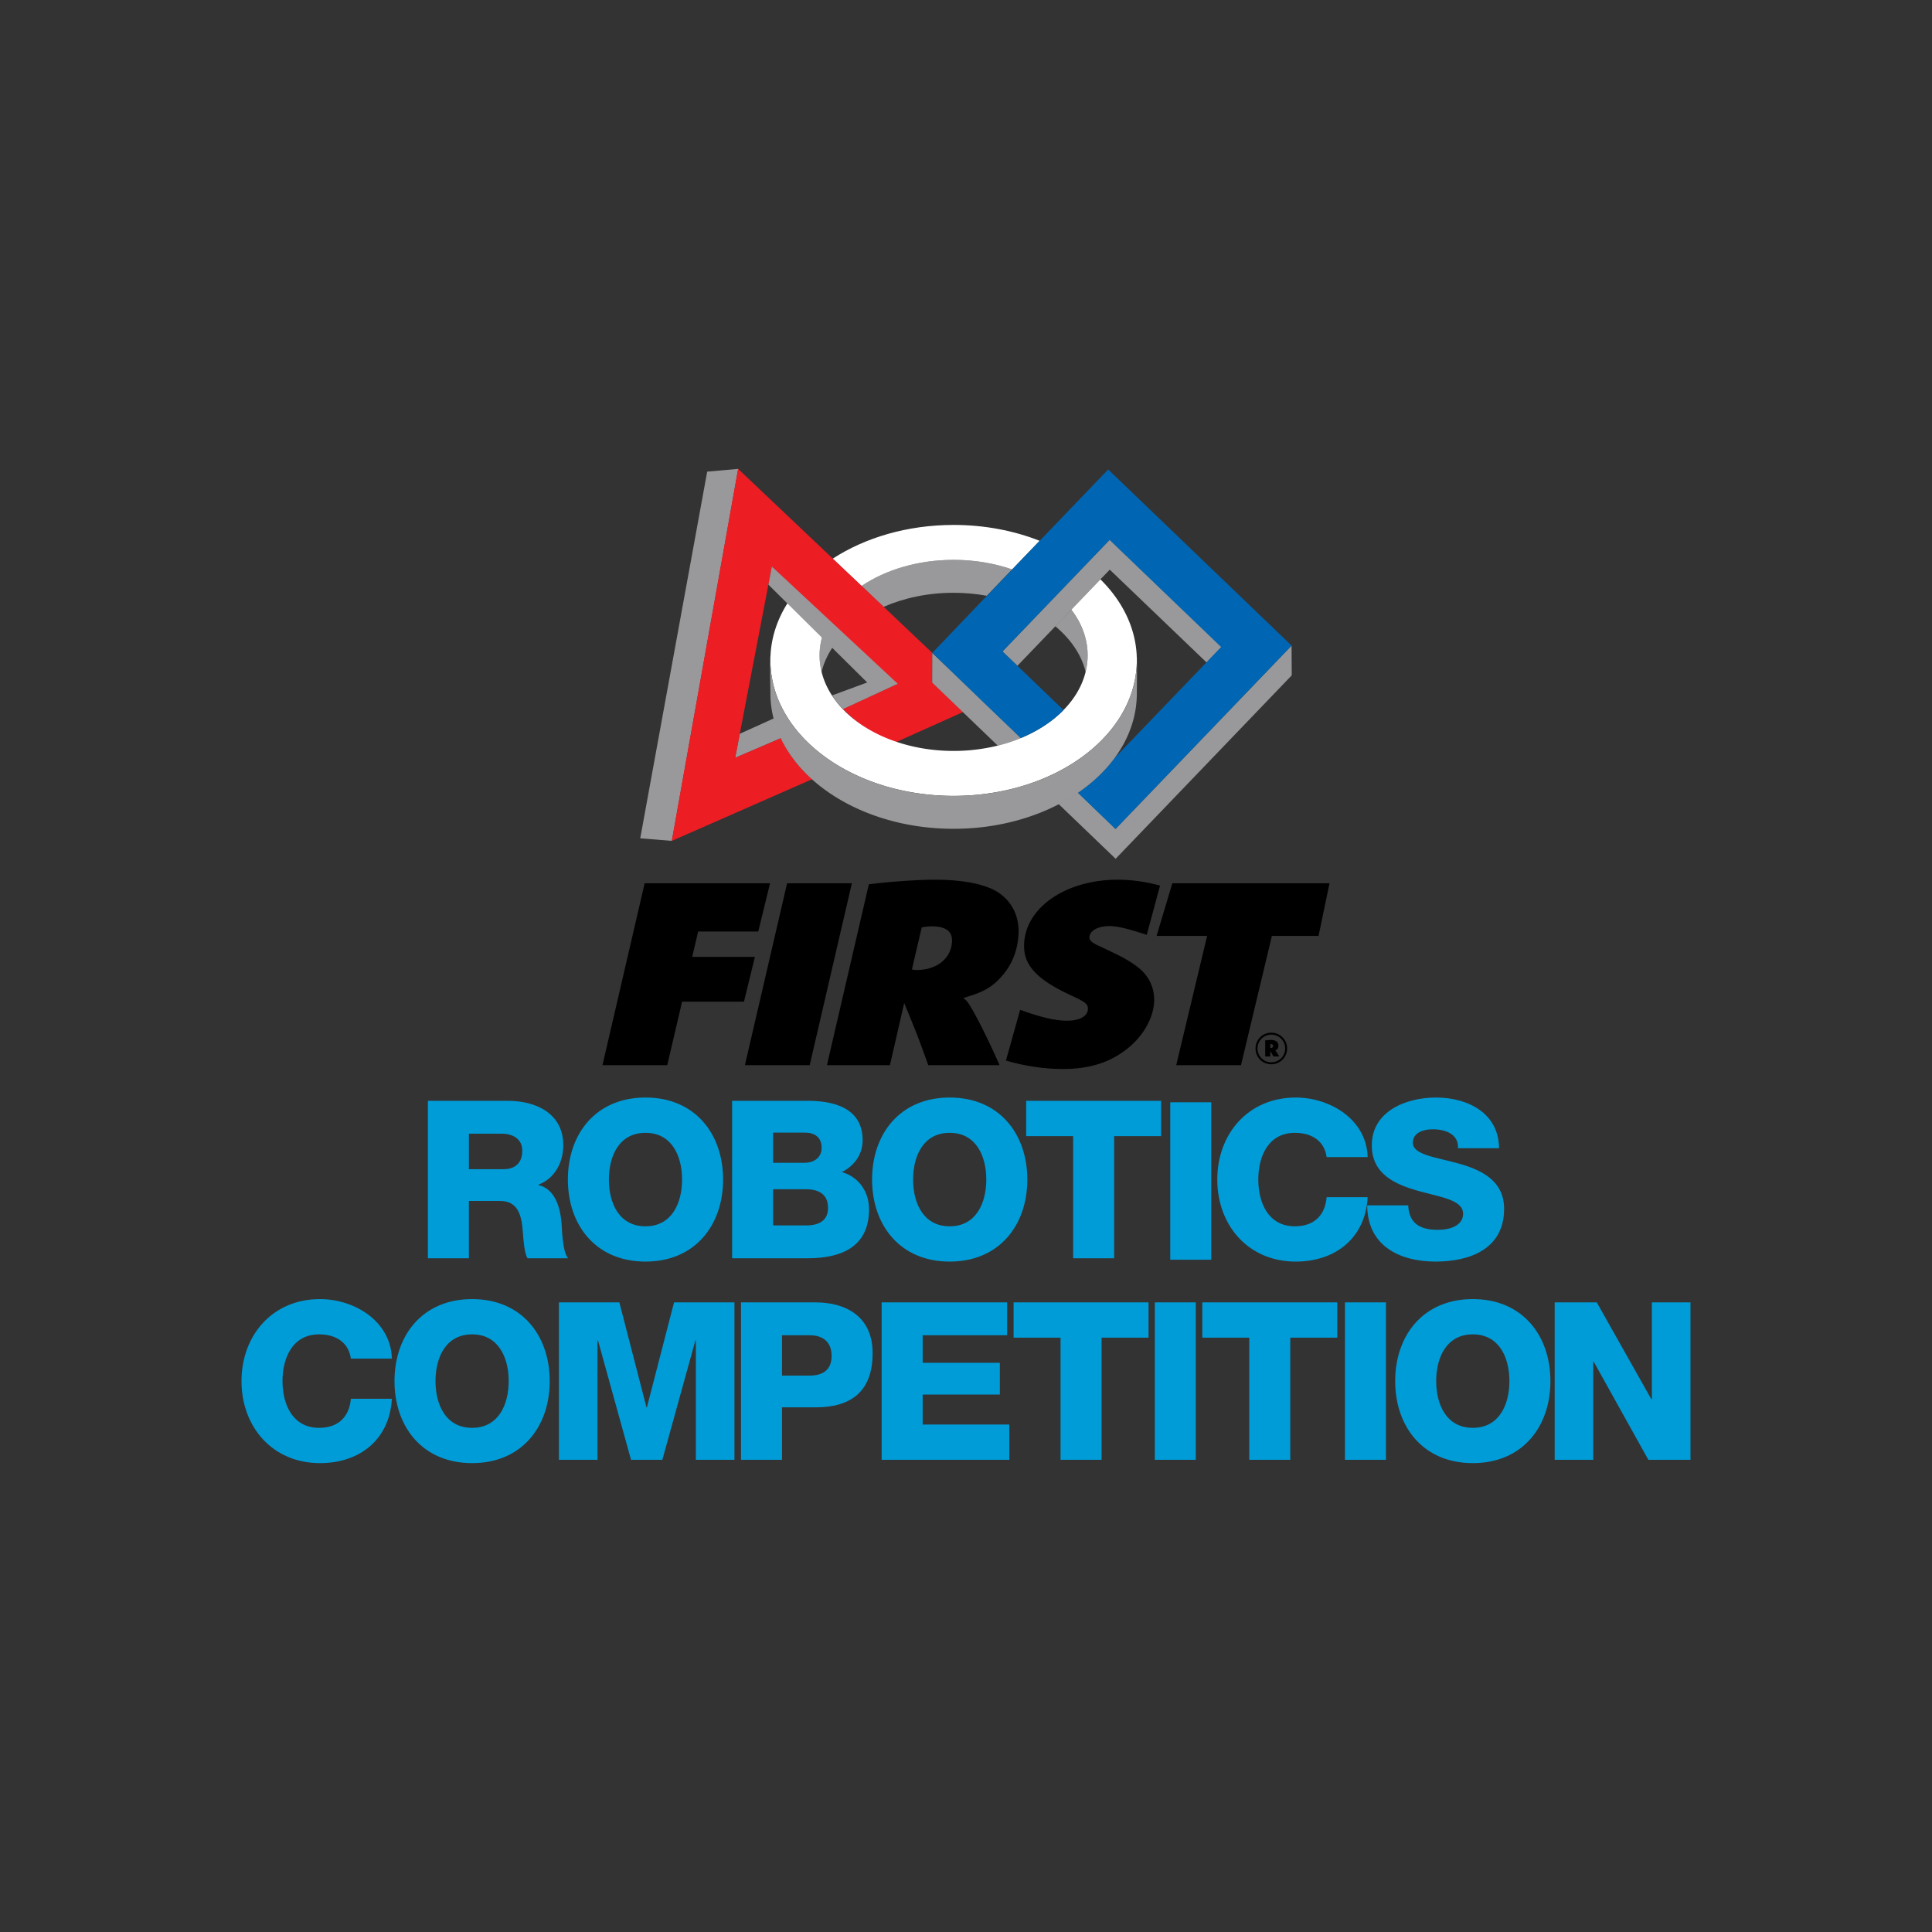 <svg viewBox="0 0 600 600" xmlns="http://www.w3.org/2000/svg" fill-rule="evenodd" clip-rule="evenodd" stroke-linejoin="round" stroke-miterlimit="1.414"><rect x="0" y="0" width="600" height="600" fill="#333333" stroke="none"/><g fill-rule="nonzero"><path d="M145.622 363.104h10.683c3.831 0 5.889-2.056 5.889-5.753 0-3.628-2.874-5.273-6.441-5.273h-10.131v11.026zm-12.739-21.228h24.926c8.629 0 17.121 3.904 17.121 13.762 0 5.27-2.539 10.276-7.668 12.26v.141c5.201 1.225 6.707 7.05 7.123 11.701.136 2.058.338 9.249 2.049 11.024h-12.596c-1.097-1.645-1.306-6.429-1.442-7.802-.338-4.928-1.159-9.996-7.119-9.996h-9.655v17.798h-12.739v-48.888zm67.58 38.964c8.211 0 11.359-7.257 11.359-14.521 0-7.259-3.148-14.512-11.359-14.512-8.225 0-11.368 7.253-11.368 14.512 0 7.264 3.143 14.521 11.368 14.521m0-39.994c15.404 0 24.1 11.295 24.1 25.473 0 14.178-8.696 25.475-24.1 25.475-15.408 0-24.104-11.297-24.104-25.475s8.696-25.473 24.104-25.473m39.635 39.716h10.205c4.035 0 6.847-1.435 6.847-5.473 0-4.318-3.017-5.76-6.847-5.76h-10.205v11.233zm0-19.444h9.86c2.189 0 5.206-1.166 5.206-4.659 0-3.559-2.534-4.72-5.206-4.72h-9.86v9.379zm-12.739-19.241h22.87c8.423-.138 17.673 2.053 17.673 12.258 0 4.378-2.605 7.937-6.44 9.862 5.201 1.499 8.425 6.022 8.425 11.568 0 11.642-8.563 15.199-19.039 15.199h-23.489v-48.887zm67.578 38.963c8.216 0 11.363-7.257 11.363-14.521 0-7.259-3.147-14.512-11.363-14.512-8.221 0-11.366 7.253-11.366 14.512 0 7.264 3.145 14.521 11.366 14.521m0-39.994c15.406 0 24.105 11.295 24.105 25.473 0 14.178-8.699 25.475-24.105 25.475-15.408 0-24.105-11.297-24.105-25.475s8.697-25.473 24.105-25.473m65.659 11.99h-14.588v37.928h-12.736v-37.928h-14.583v-10.959h41.907v10.959zm2.835-10.518h12.734v48.892h-12.734zm48.568 17.021c-.678-4.927-4.518-7.533-9.857-7.533-8.216 0-11.366 7.252-11.366 14.514s3.15 14.519 11.366 14.519c5.955 0 9.386-3.422 9.857-9.042h12.741c-.68 12.603-9.926 19.998-22.325 19.998-14.787 0-24.376-11.299-24.376-25.475 0-14.178 9.589-25.473 24.376-25.473 10.55 0 21.988 6.715 22.325 18.492h-12.741z" fill="#009cd7"/><path d="M437.327 374.337c.276 5.748 3.84 7.599 9.248 7.599 3.838 0 7.804-1.375 7.804-5.001 0-4.314-6.981-5.137-14.031-7.124-6.99-1.982-14.323-5.134-14.323-14.107 0-10.68 10.754-14.858 19.929-14.858 9.727 0 19.515 4.727 19.584 15.751h-12.732c.203-4.455-3.975-5.889-7.873-5.889-2.743 0-6.162.963-6.162 4.173 0 3.771 7.052 4.459 14.171 6.448 7.05 1.982 14.171 5.268 14.171 14.097 0 12.399-10.54 16.368-21.29 16.368-11.233 0-21.164-4.93-21.23-17.457h12.734zm-328.36 47.592c-.69-4.928-4.526-7.531-9.867-7.531-8.211 0-11.366 7.257-11.366 14.514 0 7.264 3.155 14.519 11.366 14.519 5.96 0 9.381-3.424 9.867-9.037h12.736c-.69 12.603-9.926 19.993-22.322 19.993-14.795 0-24.381-11.294-24.381-25.475 0-14.169 9.586-25.468 24.381-25.468 10.545 0 21.979 6.71 22.322 18.485h-12.736zm37.651 21.501c8.213 0 11.361-7.254 11.361-14.518 0-7.257-3.148-14.514-11.361-14.514-8.223 0-11.369 7.257-11.369 14.514 0 7.264 3.146 14.518 11.369 14.518m0-39.986c15.406 0 24.1 11.299 24.1 25.468 0 14.18-8.694 25.475-24.1 25.475-15.409 0-24.105-11.295-24.105-25.475 0-14.169 8.696-25.468 24.105-25.468m26.961 1.027h18.77l8.418 32.589h.14l8.423-32.589h18.761v48.892h-11.982v-37.117h-.136l-10.274 37.117h-9.724l-10.274-37.117h-.133v37.117h-11.989v-48.892zm69.28 22.735h8.561c3.966 0 6.845-1.644 6.845-6.1 0-4.58-2.943-6.434-6.845-6.434h-8.561v12.534zm-12.734-22.736h23.211c9.103 0 17.663 4.18 17.663 15.753 0 12.12-6.914 16.838-17.663 16.838h-10.477v16.301h-12.734V404.47zm43.681.001h38.968v10.2h-26.23v8.558h23.969v9.862h-23.969v9.315h26.913v10.957h-39.651v-48.892zm82.883 10.954h-14.585v37.938h-12.741v-37.938h-14.578v-10.954h41.904v10.954zm1.946-10.955h12.732v48.892h-12.732zm56.662 10.955h-14.59v37.938h-12.739v-37.938h-14.58v-10.954h41.909v10.954zm2.389-10.955h12.734v48.892h-12.734zm39.704 38.96c8.225 0 11.371-7.254 11.371-14.518 0-7.257-3.146-14.514-11.371-14.514-8.213 0-11.368 7.257-11.368 14.514 0 7.264 3.155 14.518 11.368 14.518m0-39.986c15.411 0 24.11 11.299 24.11 25.468 0 14.18-8.699 25.475-24.11 25.475-15.404 0-24.102-11.295-24.102-25.475 0-14.169 8.698-25.468 24.102-25.468m25.43 1.027h13.076l16.979 30.126h.138v-30.126H525v48.892h-13.084l-16.976-30.477h-.141v30.477H482.82v-48.892z" fill="#009cd7"/><path d="M296.152 184.095c3.562 0 7.019.326 10.322.928l7.852-8.185c-5.492-1.899-11.657-2.967-18.174-2.967-11.08 0-21.14 3.088-28.599 8.118l6.846 6.486c6.326-2.774 13.773-4.38 21.753-4.38" fill="#99989a"/><path d="M296.152 173.871c6.517 0 12.682 1.068 18.174 2.967l8.539-8.889c-7.968-3.141-17.055-4.925-26.713-4.925-14.394 0-27.528 3.963-37.554 10.48l8.955 8.485c7.459-5.03 17.519-8.118 28.599-8.118" fill="#fff"/><path d="M255.153 208.651c.719-2.933 2.044-5.717 3.874-8.289l-3.441-3.476a21.785 21.785 0 0 0-1.059 6.655c0 1.744.217 3.447.626 5.11m-25.418 19.237l-1.444 7.483 14.369-6.184c-.907-1.905-1.085-4.394-1.609-6.417l-11.316 5.118zm-10.111-81.418l-20.795 113.876 9.836.801 20.591-115.531-9.632.854z" fill="#99989a"/><path d="M289.555 212v-9.208l-15.104-14.319-6.843-6.483-8.958-8.487-29.429-27.89-20.598 115.536 43.584-19.16c-4.337-3.836-7.414-7.923-9.698-12.739l-14.188 6.091 1.423-7.45 9.194-47.919.766-4.021 7.592 7.645 9.767 9.836 4.193 4.228 17.24 14.849-16.736 7.669c4.347 4.344 9.496 8.165 16.436 10.328l20.881-9.377-9.522-9.129z" fill="#ed1d24"/><path d="M337.149 208.651c.407-1.663.628-3.366.628-5.11 0-5.144-1.879-9.998-5.115-14.217l-4.959 5.135c4.761 3.961 8.145 8.841 9.446 14.192m9.321 48.742l-11.749-11.287a58.291 58.291 0 0 1-5.991 3.566l17.74 17.031 54.698-56.974-.06-9.227-54.638 56.891zm-39.861-38.264l-9.676-9.293-7.405-7.069-.026 9.234 10.41 9.998 9.952 9.557a51.093 51.093 0 0 0 7.221-2.367l-10.476-10.06z" fill="#99989a"/><path d="M344.643 167.605l-7.788 8.106-8.589 8.951-5.855 6.096-11.095 11.556 4.647 4.459 11.806-12.291 4.937-5.14 9.044-9.417 2.893-3.014 30.079 28.832 4.652-4.828-34.731-33.31z" fill="#99989a"/><path d="M341.75 179.925l-9.043 9.417c3.235 4.216 5.072 9.053 5.072 14.2 0 1.744-.223 3.447-.63 5.11-1.057 4.328-3.426 8.337-6.812 11.806-3.464 3.55-7.99 6.539-13.253 8.73a51.008 51.008 0 0 1-7.221 2.367 57.06 57.06 0 0 1-13.71 1.654c-5.919 0-11.542-.883-16.638-2.47-6.943-2.162-12.896-5.631-17.245-9.978a29.03 29.03 0 0 1-4.09-5.08c-1.394-2.213-2.425-4.566-3.027-7.029a21.323 21.323 0 0 1-.625-5.11c0-2.292.375-4.519 1.058-6.658l-10.388-10.516c-3.804 5.641-5.948 11.996-5.948 18.73 0 1.732.159 3.438.433 5.113.666 4.071 2.125 7.951 4.247 11.577a39.442 39.442 0 0 0 3.693 5.252c3.654 4.408 8.365 8.28 13.888 11.418 9.591 5.458 21.599 8.71 34.642 8.71 9.125 0 17.741-1.589 25.38-4.411a63.556 63.556 0 0 0 6.672-2.9c4.925-2.491 9.296-5.539 12.943-9.02 6.12-5.848 10.208-12.913 11.473-20.626.274-1.675.433-3.381.433-5.113 0-9.441-4.204-18.154-11.304-25.173" fill="#fff"/><path d="M306.56 219.198L317 229.224c5.256-2.191 9.822-5.144 13.291-8.696l-14.314-13.746-4.649-4.461 11.035-11.492 5.851-6.096 8.591-8.953 7.79-8.106 34.647 33.267-4.649 4.845-28.387 29.558c-2.989 4.094-6.867 7.73-11.452 10.871l11.666 11.251 54.7-56.967-56.97-54.7-21.335 22.22-8.539 8.891-7.859 8.185-16.888 17.671 17.031 16.432z" fill="#0066b3"/><path d="M258.415 215.963l.305.5c.835 1.327 1.982 2.545 3.069 3.757l17.019-7.862-39.108-36.422-1.066 5.634 30.681 30.377-10.9 4.016z" fill="#99989a"/><path d="M353.054 205.097c0 1.733-.159 3.439-.433 5.114-1.266 7.713-5.354 14.777-11.473 20.626-3.648 3.481-8.018 6.529-12.943 9.02a63.858 63.858 0 0 1-6.672 2.9c-7.64 2.822-16.255 4.414-25.38 4.414-13.043 0-25.052-3.255-34.64-8.713-5.525-3.139-10.236-7.01-13.891-11.419a39.034 39.034 0 0 1-3.69-5.251c-2.122-3.626-3.583-7.506-4.247-11.577a31.42 31.42 0 0 1-.435-5.114c0-.544.04-1.082.066-1.62-.005-.028-.014-.069-.016-.095-.279 1.677-.05 10.212-.05 11.944 0 2.743.366 5.422 1.044 8.021a33.455 33.455 0 0 0 2.163 5.903c2.284 4.818 5.71 9.234 10.052 13.069 10.443 9.21 26.118 15.075 43.644 15.075 12.163 0 23.419-2.831 32.67-7.632a58.16 58.16 0 0 0 5.977-3.569c4.585-3.139 8.468-6.824 11.459-10.921 4.332-5.932 6.795-12.727 6.795-19.946 0-1.525.131-8.742-.017-11.609-.026-.392.017.883.017 1.38" fill="#99989a"/><path d="M200.206 274.298h38.942l-3.668 14.994h-18.664l-1.846 7.881h19.472l-3.39 13.892h-19.218l-4.616 19.739h-20.114l13.102-56.506zm44.235 0h20.117l-13.102 56.506h-20.117l13.102-56.506zm40.236 26.941c6.46 0 10.981-3.814 10.981-9.234 0-2.881-2.123-4.321-6.274-4.321-1.2 0-1.847.084-3.139.338l-3.045 13.046c.647.086.74.171 1.477.171m-14.856-26.603l1.292-.169c6.46-.761 14.488-1.27 18.918-1.27 7.38 0 13.103.847 17.44 2.627 5.537 2.286 8.858 7.285 8.858 13.3 0 5.168-1.753 10.081-5.075 13.893-2.862 3.304-5.444 4.913-10.797 6.524l-1.292.423c.554.424.737.595 1.016.847 1.568 1.78 6.274 10.931 10.243 19.993h-22.147c-2.862-8.046-3.692-10.164-7.476-19.315l-4.427 19.315h-19.565l13.012-56.168zm94.263-.338h48.811l-3.41 16.358h-14.487l-9.598 40.148h-20.117l9.6-40.148H359.18l4.904-16.358zm30.599 51.154c.436 0 .686-.21.686-.607 0-.381-.229-.59-.667-.59-.095 0-.111 0-.209.021v1.157a.646.646 0 0 0 .19.019m-1.765-2.353c.25-.019.288-.036.778-.074.495-.041.702-.06.911-.06 1.613 0 2.408.629 2.408 1.823 0 .721-.3 1.156-.947 1.404l-.076.019c.057.038.076.057.095.093.171.152.74 1.006 1.216 1.784h-1.842c-.38-.702-.492-.892-.968-1.687v1.687h-1.575v-4.989zm1.899 6.809a4.285 4.285 0 0 0 4.304-4.285 4.29 4.29 0 0 0-4.304-4.306 4.284 4.284 0 0 0-4.288 4.287c0 2.408 1.899 4.304 4.288 4.304m0-9.198c2.71 0 4.91 2.182 4.91 4.894a4.89 4.89 0 0 1-4.91 4.913c-2.753 0-4.897-2.146-4.897-4.913a4.86 4.86 0 0 1 4.897-4.894"/><path d="M312.403 329.369c5.656 1.679 11.84 2.622 17.619 2.622 7.845 0 13.843-1.778 19.011-5.506 5.72-4.069 9.412-10.336 9.412-16.01 0-3.815-1.661-7.288-4.616-9.746-2.308-1.863-4.706-3.303-9.595-5.589l-3.969-1.865c-1.292-.679-1.939-1.354-1.939-2.118 0-2.032 2.584-3.557 6.091-3.557 2.624 0 5.751.761 11.725 2.715l4.123-15.294c-4.468-1.216-8.82-1.823-13.171-1.823-16.427 0-29.068 8.979-29.068 20.586 0 6.098 4.061 10.419 14.211 15.165 4.797 2.201 5.63 2.796 5.63 4.319 0 2.286-2.494 3.728-6.553 3.728-3.6 0-8.213-1.101-14.488-3.388l-.007.002-4.416 15.759z"/></g></svg>